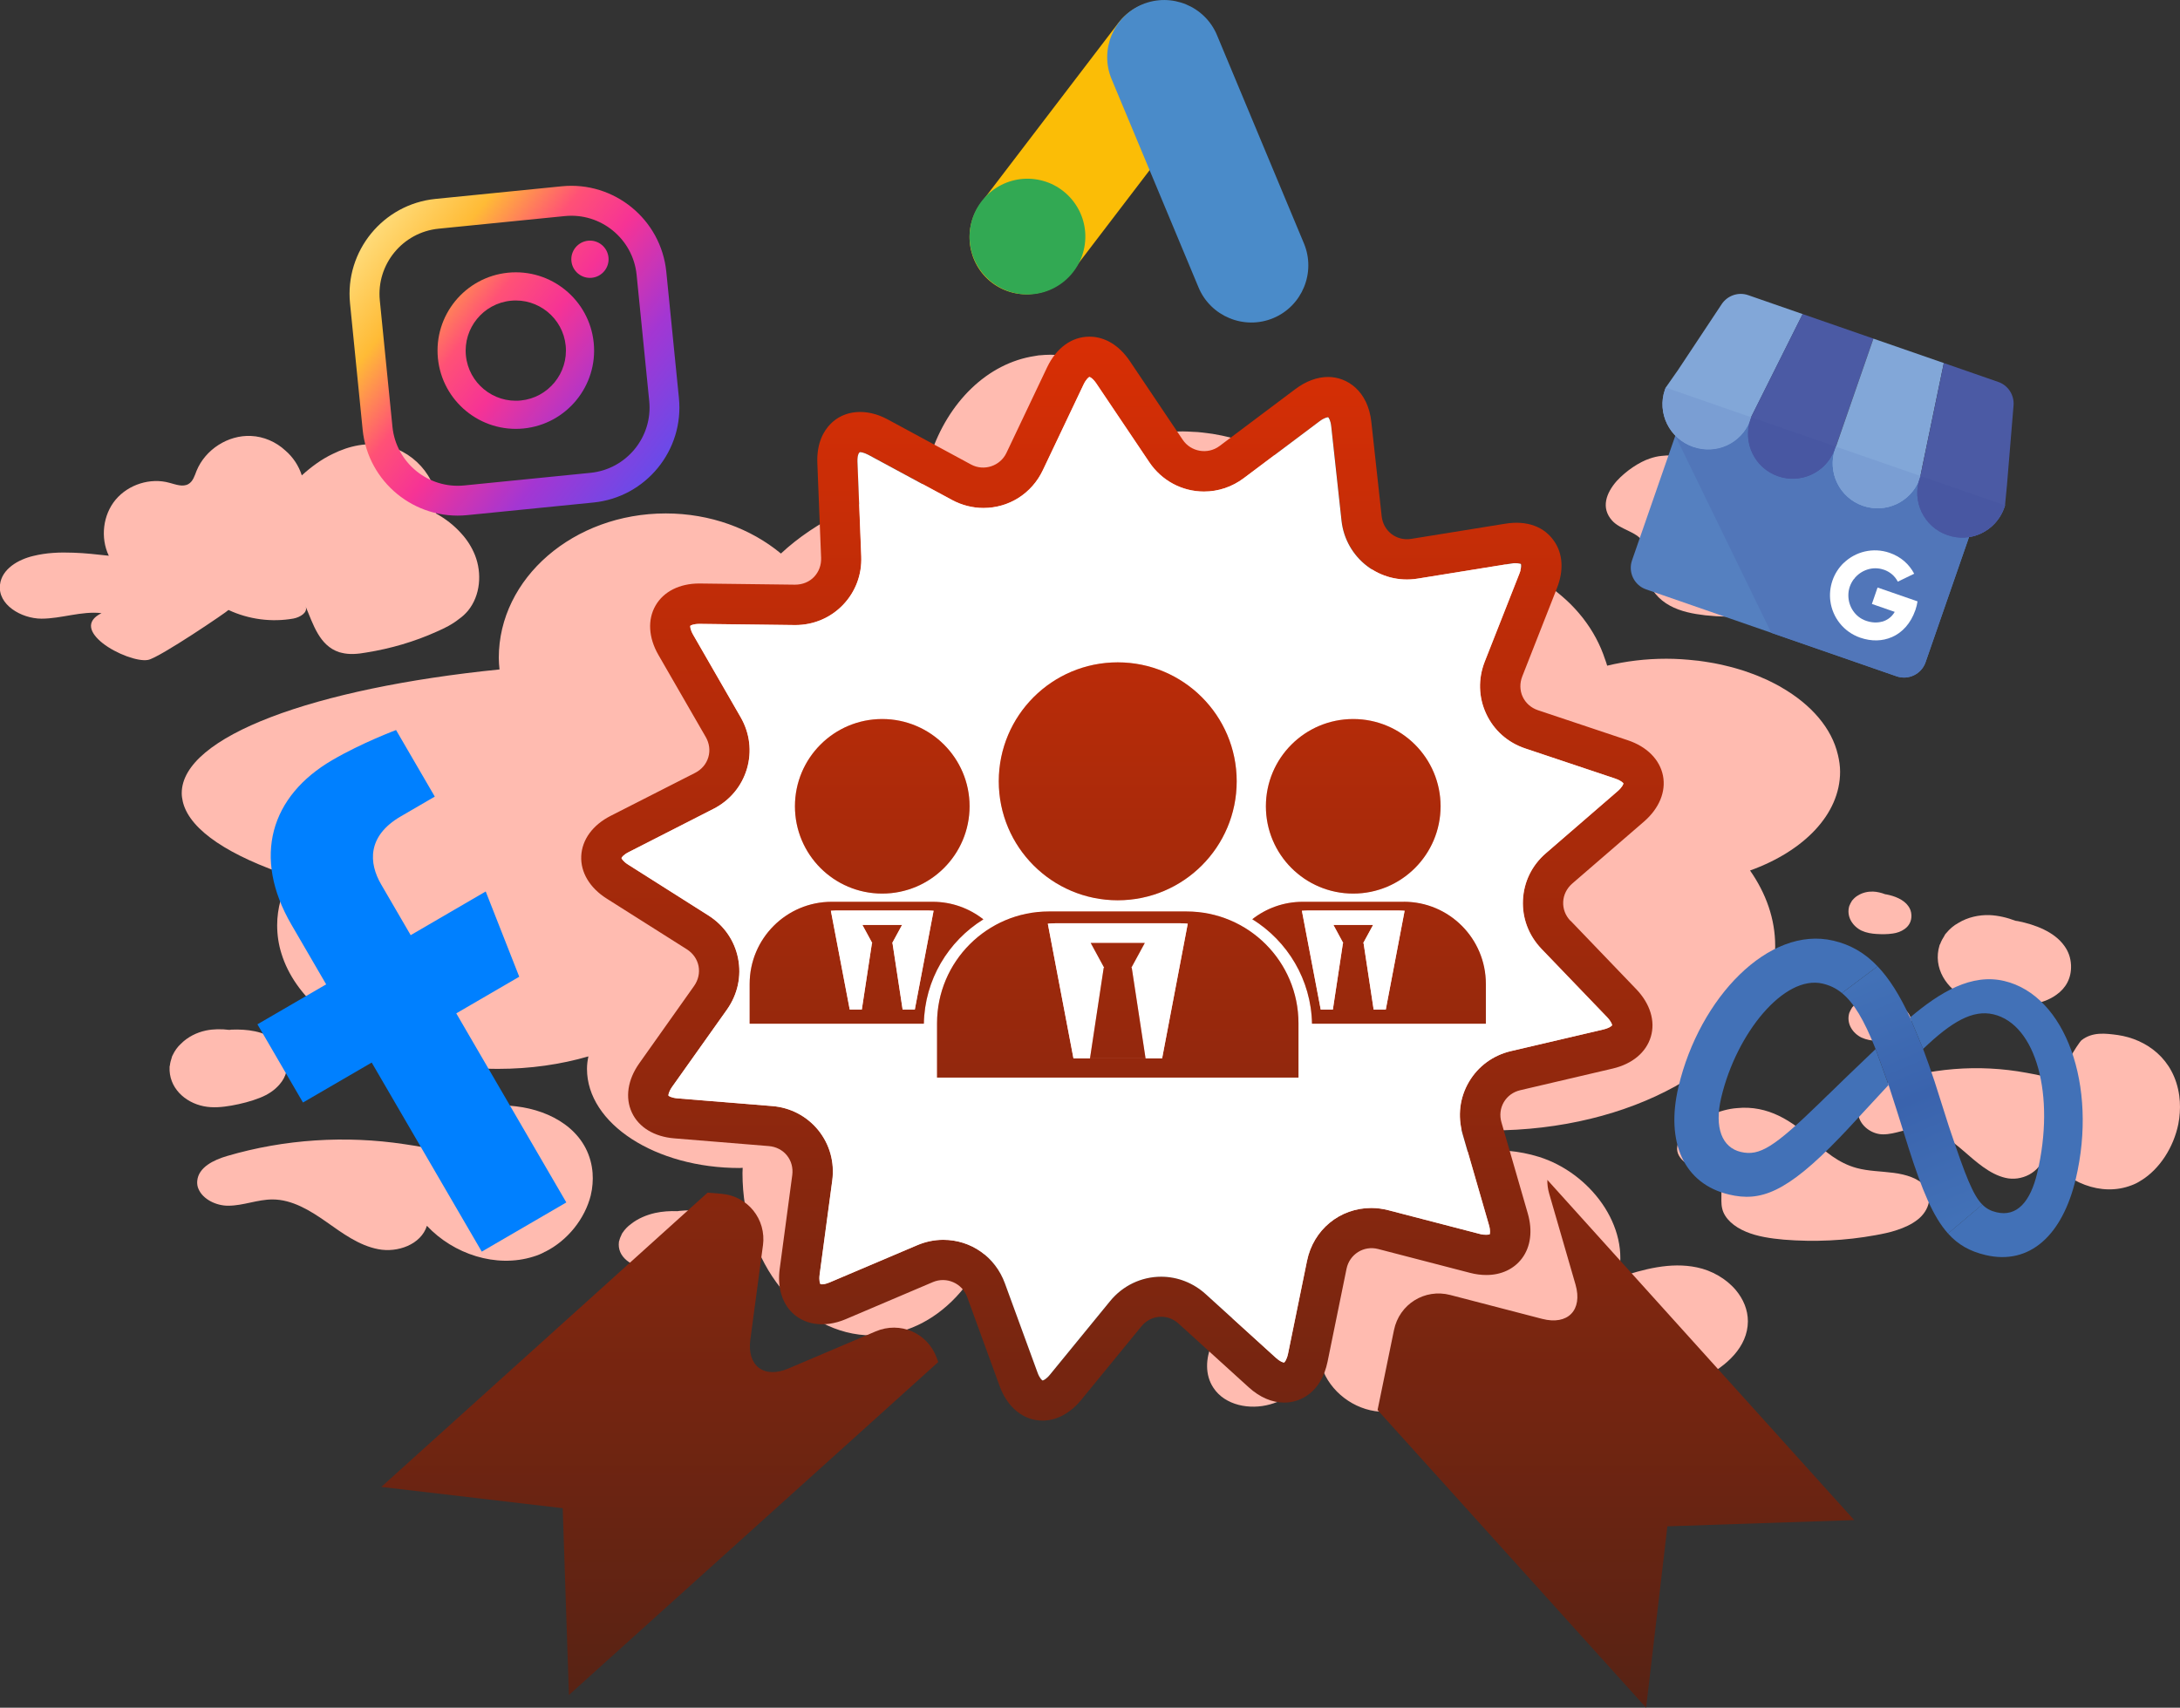 <svg xmlns="http://www.w3.org/2000/svg" xmlns:xlink="http://www.w3.org/1999/xlink" id="Capa_2" data-name="Capa 2" viewBox="0 0 445.68 349.18"><rect x="0" y="0" width="445.68" height="349.18" fill="#333333" stroke="none"/><defs><style>      .cls-1 {        fill: #82a7d8;      }      .cls-1, .cls-2, .cls-3, .cls-4, .cls-5, .cls-6 {        fill-rule: evenodd;      }      .cls-7 {        fill: url(#linear-gradient-2);      }      .cls-8 {        fill: #4271b7;      }      .cls-9 {        fill: #fff;      }      .cls-2 {        fill: #5176b9;      }      .cls-3 {        fill: #5580c0;      }      .cls-10 {        fill: url(#Degradado_sin_nombre_2-4);      }      .cls-11 {        fill: url(#Degradado_sin_nombre_2-8);      }      .cls-12 {        fill: url(#Degradado_sin_nombre_2-7);      }      .cls-13 {        fill: #fbbd06;      }      .cls-14 {        fill: #4a8bc9;      }      .cls-15 {        fill: url(#linear-gradient-3);      }      .cls-16 {        fill: url(#Degradado_sin_nombre_2-6);      }      .cls-17 {        fill: url(#Degradado_sin_nombre_2-9);      }      .cls-18 {        fill: url(#Degradado_sin_nombre_2);      }      .cls-19 {        fill: url(#Degradado_sin_nombre_2-10);      }      .cls-20 {        fill: #ffbbb0;      }      .cls-21 {        fill: url(#Degradado_sin_nombre_17);      }      .cls-22 {        fill: #0080ff;      }      .cls-4 {        fill: #7a9ed3;      }      .cls-23 {        fill: url(#Degradado_sin_nombre_2-5);      }      .cls-5 {        fill: #4857a2;      }      .cls-24 {        fill: url(#Degradado_sin_nombre_2-3);      }      .cls-25 {        fill: #32a953;      }      .cls-26 {        fill: url(#linear-gradient);      }      .cls-27 {        fill: url(#Degradado_sin_nombre_2-2);      }      .cls-6 {        fill: #4b5aa4;      }    </style><linearGradient id="Degradado_sin_nombre_17" data-name="Degradado sin nombre 17" x1="353.07" y1="11.23" x2="384.33" y2="53.96" gradientTransform="translate(40.04 108.17) rotate(13.28)" gradientUnits="userSpaceOnUse"><stop offset="0" stop-color="#4271b7"></stop><stop offset=".5" stop-color="#3a63ad"></stop><stop offset="1" stop-color="#4271b7"></stop></linearGradient><linearGradient id="linear-gradient" x1="-249.54" y1="-244.36" x2="-190.6" y2="-187.95" gradientTransform="translate(360.75 245.95) rotate(-5.71)" gradientUnits="userSpaceOnUse"><stop offset="0" stop-color="#ffe185"></stop><stop offset=".21" stop-color="#ffbb36"></stop><stop offset=".38" stop-color="#ff5176"></stop><stop offset=".52" stop-color="#f63395"></stop><stop offset=".74" stop-color="#a436d2"></stop><stop offset="1" stop-color="#5f4eed"></stop></linearGradient><linearGradient id="linear-gradient-2" x1="-266.17" y1="-226.98" x2="-207.23" y2="-170.57" xlink:href="#linear-gradient"></linearGradient><linearGradient id="linear-gradient-3" x1="-266.29" y1="-226.85" x2="-207.36" y2="-170.44" xlink:href="#linear-gradient"></linearGradient><linearGradient id="Degradado_sin_nombre_2" data-name="Degradado sin nombre 2" x1="229.48" y1="55.98" x2="229.48" y2="473.75" gradientUnits="userSpaceOnUse"><stop offset="0" stop-color="#de2f04"></stop><stop offset="1" stop-color="#1d1d1b"></stop></linearGradient><linearGradient id="Degradado_sin_nombre_2-2" data-name="Degradado sin nombre 2" x1="330.36" y1="55.98" x2="330.36" y2="473.75" xlink:href="#Degradado_sin_nombre_2"></linearGradient><linearGradient id="Degradado_sin_nombre_2-3" data-name="Degradado sin nombre 2" x1="134.88" y1="55.98" x2="134.88" y2="473.75" xlink:href="#Degradado_sin_nombre_2"></linearGradient><linearGradient id="Degradado_sin_nombre_2-4" data-name="Degradado sin nombre 2" x1="276.66" y1="55.98" x2="276.66" y2="473.75" xlink:href="#Degradado_sin_nombre_2"></linearGradient><linearGradient id="Degradado_sin_nombre_2-5" data-name="Degradado sin nombre 2" x1="279.89" y1="55.98" x2="279.89" y2="473.75" xlink:href="#Degradado_sin_nombre_2"></linearGradient><linearGradient id="Degradado_sin_nombre_2-6" data-name="Degradado sin nombre 2" x1="180.37" y1="55.98" x2="180.37" y2="473.75" xlink:href="#Degradado_sin_nombre_2"></linearGradient><linearGradient id="Degradado_sin_nombre_2-7" data-name="Degradado sin nombre 2" x1="177.15" y1="55.98" x2="177.15" y2="473.75" xlink:href="#Degradado_sin_nombre_2"></linearGradient><linearGradient id="Degradado_sin_nombre_2-8" data-name="Degradado sin nombre 2" x1="228.51" y1="55.98" x2="228.51" y2="473.75" xlink:href="#Degradado_sin_nombre_2"></linearGradient><linearGradient id="Degradado_sin_nombre_2-9" data-name="Degradado sin nombre 2" x1="228.52" y1="55.98" x2="228.52" y2="473.75" xlink:href="#Degradado_sin_nombre_2"></linearGradient><linearGradient id="Degradado_sin_nombre_2-10" data-name="Degradado sin nombre 2" x1="228.52" y1="55.98" x2="228.52" y2="473.75" xlink:href="#Degradado_sin_nombre_2"></linearGradient></defs><g id="Capa_1-2" data-name="Capa 1"><g><g><path class="cls-20" d="M266.63,221.84c10.21,5.76,23.55,9.3,38.17,9.3,28.69,0,52.57-13.53,57.28-31.28.15-.62.29-1.24.4-1.86.29-1.49.44-3.03.44-4.59,0-5.51-1.86-10.72-5.14-15.42,10.97-3.94,18.41-11.48,18.41-20.2,0-1.17-.18-2.31-.44-3.43,0,0,0,0,0,0,0-.01,0-.02-.01-.03-1.26-5.44-5.44-10.25-11.49-13.75-.15-.08-.29-.17-.43-.26-.6-.34-1.23-.65-1.87-.97-.23-.11-.46-.23-.69-.34-.61-.28-1.24-.55-1.88-.81-.28-.11-.56-.22-.84-.33-.64-.24-1.28-.47-1.94-.69-.31-.1-.62-.2-.93-.29-.67-.2-1.34-.4-2.03-.57-.31-.08-.63-.15-.95-.23-.72-.17-1.43-.33-2.17-.47-.29-.05-.58-.1-.87-.15-.78-.13-1.57-.26-2.37-.36-.19-.02-.39-.04-.59-.06-1.96-.22-3.96-.36-6.02-.36-4.27,0-8.31.51-12.1,1.42-.11-.41-.26-.8-.39-1.2,0,0,0,0,0,.01-.01-.03-.03-.06-.04-.1-.24-.72-.5-1.43-.8-2.13-.02-.04-.04-.08-.05-.12-.31-.71-.64-1.41-1.01-2.1-.02-.03-.03-.06-.05-.09-.37-.69-.77-1.36-1.2-2.02-.02-.03-.04-.06-.06-.09-.43-.65-.89-1.29-1.37-1.91-.03-.04-.06-.07-.09-.11-.48-.61-.99-1.21-1.52-1.78-.04-.05-.09-.09-.13-.14-.52-.56-1.07-1.11-1.64-1.63-.06-.06-.13-.11-.19-.17-.56-.51-1.14-1-1.73-1.47-.08-.07-.17-.13-.25-.19-.59-.46-1.2-.9-1.82-1.32-.1-.07-.21-.13-.31-.2-.62-.41-1.26-.8-1.91-1.18-.11-.06-.23-.12-.34-.18-.66-.36-1.33-.71-2.01-1.04-.11-.05-.23-.1-.34-.15-.7-.32-1.41-.63-2.14-.91-.09-.03-.18-.06-.27-.09-.76-.29-1.54-.56-2.33-.79-.02,0-.04,0-.06-.02-3.48-1.04-7.22-1.62-11.11-1.62-7.25,0-14,2.01-19.54,5.36,0-.33.07-.66.07-.98,0-8.64-4.32-16.39-11.16-21.79-.07-.05-.14-.11-.2-.16-.62-.48-1.25-.94-1.9-1.38-.09-.06-.18-.11-.26-.17-2.67-1.75-5.64-3.17-8.84-4.19-.28-.09-.56-.18-.84-.27-.62-.18-1.25-.34-1.89-.49-.35-.08-.7-.16-1.05-.24-.63-.13-1.26-.25-1.9-.35-.37-.06-.74-.1-1.11-.15-.66-.08-1.31-.17-1.98-.22-.28-.02-.56-.02-.84-.04-.71-.04-1.42-.09-2.15-.09-1.4,0-2.77.1-4.14.27-.09,0-.17.01-.26.02-4.27-8.77-11.69-14.87-20.3-15.82-.78-.09-1.56-.15-2.35-.15h0c-.76,0-1.5.05-2.24.12-.04,0-.09,0-.13,0-.28.03-.55.1-.83.14-9.7,1.46-17.77,9.42-21.35,20.31-.62,1.88-1.11,3.83-1.45,5.86-11.92,2.63-22.09,7.66-29.12,14.22-6.13-5.07-14.4-8.2-23.55-8.2-18.85,0-34.13,13.24-34.13,29.53,0,.8.07,1.6.15,2.37-37.96,3.83-64.97,13.71-64.97,25.3,0,0,0,0,0,0,0,0,0,0,0,0,0,0,0,.01,0,.02,0,.56.09,1.11.21,1.66.03.11.05.22.08.33,1.55,5.66,9.52,10.83,21.95,14.97-1.75,3.14-2.73,6.53-2.73,10.03,0,1.97.29,3.94.88,5.8,1.35,4.38,4.19,8.39,8.17,11.78,8.24,7.18,21.36,11.78,36.13,11.78,6.6,0,12.8-.91,18.45-2.55-.18.84-.29,1.68-.29,2.55,0,11.19,13.96,20.27,31.21,20.27.22,0,.4-.04.62-.04,0,.36-.04.73-.04,1.09,0,18.3,11.89,33.18,26.54,33.18,13.05,0,23.88-11.81,26.11-27.34,6.49,4.01,14.47,6.38,23.12,6.38,20.53,0,37.37-13.31,39.12-30.26Z"></path><path class="cls-20" d="M60.05,126.46c1.28-.25,2.92-1.2,2.44-2.44,1.53,3.57,2.77,7.98,6.85,9.33.14.04.29.07.44.11,1.64.44,3.43.26,5.1-.04,5-.8,9.88-2.22,14.47-4.3,1.57-.69,3.13-1.46,4.48-2.55.69-.47,1.31-1.06,1.86-1.71,2.52-3.1,2.88-7.62,1.42-11.34-.66-1.64-1.6-3.14-2.81-4.45-1.46-1.64-3.24-3.03-5.18-4.08,1.2-6.23-3.94-12.54-10.17-13.85-3.83-.8-7.55,0-10.94,1.68-2.3,1.09-4.41,2.66-6.31,4.38-.62-1.97-1.82-3.76-3.35-5.07-1.93-1.79-4.45-2.88-7.04-2.99-4.7-.22-9.33,2.77-11.12,7.11-.4,1.02-.73,2.19-1.68,2.73-1.17.66-2.59.07-3.87-.26-3.9-1.09-8.39.33-11.01,3.46-2.59,3.1-3.14,7.77-1.39,11.45-2.41-.26-4.85-.55-7.25-.62-2.77-.11-5.51,0-8.17.66-3.1.73-6.45,2.66-6.82,5.87-.51,4.08,4.3,6.93,8.46,6.96,4.12,0,8.2-1.6,12.29-1.13-3.43,1.71-2.3,4.12.22,6.13,2.77,2.19,7.29,3.83,9.3,3.43,2.33-.44,16.44-10.03,16.44-10.21,4.12,1.93,8.82,2.55,13.31,1.75Z"></path><path class="cls-20" d="M121.01,238.65c-1.28-7.62-8.35-11.59-15.46-12.43-3.06-.33-6.31-.69-9.08,1.06-.77.51-6.71,7.95-4.3,8.6-3.14-.84-6.27-1.49-9.48-1.93-12.07-1.82-24.54-1.02-36.24,2.41-2.73.8-5.91,2.3-6.13,5.14-.04.58.04,1.13.26,1.6.88,2.12,3.65,3.46,6.09,3.43,3.06,0,5.98-1.28,9.04-1.28,4.01,0,7.69,2.26,10.97,4.56,3.32,2.33,6.67,4.85,10.65,5.61,3.94.77,8.75-.95,9.95-4.78,5.43,5.8,14.15,8.68,21.73,6.31.84-.25,1.68-.58,2.44-1.02h.04c4.56-2.3,8.09-6.71,9.3-11.56v-.04c.07-.36.15-.73.22-1.09.22-1.49.26-3.03,0-4.56v-.04Z"></path><path class="cls-20" d="M445.53,224.1v-.04c-1.04-7.62-6.8-11.59-12.59-12.43-2.49-.33-5.13-.69-7.39,1.06-.62.51-5.46,7.95-3.5,8.6-2.55-.84-5.11-1.49-7.72-1.93-9.82-1.82-19.98-1.02-29.5,2.41-2.23.8-4.81,2.3-4.99,5.14-.03.58.03,1.13.21,1.6.71,2.12,2.97,3.46,4.96,3.43,2.49,0,4.87-1.28,7.36-1.28,3.26,0,6.26,2.26,8.93,4.56,2.7,2.33,5.43,4.85,8.67,5.61,3.2.77,7.12-.95,8.1-4.78,4.42,5.8,11.52,8.68,17.69,6.31.68-.25,1.37-.58,1.99-1.02h.03c3.71-2.3,6.59-6.71,7.57-11.56v-.04c.06-.36.12-.73.18-1.09.18-1.49.21-3.03,0-4.56Z"></path><path class="cls-20" d="M335.9,110.75c1.39,2.08.51,4.89.98,7.37.44,2.48,2.3,4.52,4.52,5.72,2.19,1.2,4.74,1.68,7.22,1.97,5.83.62,11.74.26,17.43-1.09,1.39-.33,2.81-.69,4.12-1.28,1.46-.62,2.81-1.42,3.94-2.55,1.17-1.17,1.97-2.77,2.19-4.41.22-1.35,0-2.66-.69-3.83-1.24-2.04-3.68-2.99-6.05-3.39-2.33-.4-4.77-.4-7.04-1.2-3.5-1.24-6.05-4.16-8.42-7-3.83-4.59-8.42-8.64-14.44-7.84-.77.07-1.57.26-2.41.55-2,.66-4.74,2.41-6.71,4.56-2.19,2.48-3.28,5.51-.98,8.09,1.71,1.93,4.92,2.19,6.34,4.34Z"></path><path class="cls-20" d="M387.1,239.81c-2.5-.33-5.12-.33-7.54-.99-3.75-1.02-6.49-3.43-9.03-5.77-4.1-3.79-9.03-7.13-15.47-6.47-.82.06-1.68.21-2.58.45-2.15.54-5.08,1.99-7.19,3.76-2.34,2.05-3.52,4.54-1.06,6.68,1.84,1.59,5.28,1.8,6.8,3.58,1.49,1.71.55,4.03,1.06,6.08.47,2.05,2.46,3.73,4.85,4.72,2.34.99,5.08,1.38,7.74,1.62,6.25.51,12.58.21,18.68-.9,1.49-.27,3.01-.57,4.42-1.05,1.56-.51,3.01-1.17,4.22-2.11,1.25-.96,2.11-2.29,2.34-3.64.24-1.11,0-2.2-.74-3.16-1.33-1.68-3.95-2.47-6.49-2.8Z"></path><path class="cls-20" d="M346.91,259.14c-5.36-1.13-10.94.36-16.15,2.12,2.7-10.54-5.8-21.51-16.15-24.72-8.2-2.55-16.73-1.2-24.76,1.28-3.61,1.13-5.14,1.46-8.68,1.06-3.32-.4-5.8-1.31-9.01.36-.04,0-.07,0-.11.04-4.01,2.19-6.05,6.71-7.8,10.94-1.97,4.7-3.97,9.77-2.73,14.69-4.23,1.49-8.57,3.24-11.59,6.53-.91.98-1.64,2.11-2.15,3.35-1.31,2.95-1.46,6.34.29,8.97,2.37,3.61,7.44,4.56,11.59,3.39,4.16-1.17,7.58-3.97,10.9-6.71,2.08,4.89,7.22,8.28,12.54,8.24,5.29-.04,10.43-3.54,12.4-8.46,15.06,7.8,33.47,8.93,49.4,2.99,1.09-.4,2.19-.88,3.25-1.46,4.85-2.44,9.15-6.34,9.19-11.56,0-2.41-.95-4.59-2.48-6.42-1.97-2.33-4.92-4.01-7.95-4.63Z"></path><path class="cls-20" d="M402.04,204.12c1.93.91,4.16,1.24,6.27,1.39,2.3.15,4.7.15,7-.18,1.86-.26,3.65-.87,5.1-1.93,1.86-1.31,3.1-3.32,2.99-6.05-.07-1.57-.58-2.88-1.38-3.97-2.04-2.88-6.02-4.34-9.44-5.03-.15-.04-.33-.04-.51-.07-1.71-.66-3.54-1.09-5.32-1.17-2.19-.07-4.48.44-6.38,1.6-.95.51-1.79,1.24-2.48,2.08,0,0-.04,0-.04.04-.18.18-.29.36-.36.55-.33.51-.62,1.02-.84,1.64-.07.07-.11.18-.14.29-1.39,4.59,1.42,8.9,5.54,10.83Z"></path><path class="cls-20" d="M380.69,212.19c.91.43,1.96.58,2.96.65,1.08.07,2.22.07,3.3-.09.88-.12,1.72-.41,2.41-.91.88-.62,1.46-1.56,1.41-2.85-.03-.74-.27-1.36-.65-1.87-.96-1.36-2.84-2.05-4.46-2.37-.07-.02-.15-.02-.24-.03-.81-.31-1.67-.52-2.51-.55-1.03-.03-2.12.21-3.01.76-.45.24-.84.58-1.17.98,0,0-.02,0-.02.02-.09.09-.14.17-.17.26-.16.24-.29.48-.4.77-.03.03-.05.09-.07.14-.65,2.17.67,4.2,2.61,5.11Z"></path><path class="cls-20" d="M380.69,190.32c.91.43,1.96.59,2.96.65,1.08.07,2.22.07,3.3-.09.88-.12,1.72-.41,2.41-.91.88-.62,1.46-1.56,1.41-2.85-.03-.74-.27-1.36-.65-1.87-.96-1.36-2.84-2.05-4.46-2.37-.07-.02-.15-.02-.24-.03-.81-.31-1.67-.52-2.51-.55-1.03-.03-2.12.21-3.01.76-.45.24-.84.59-1.17.98,0,0-.02,0-.02.02-.09.09-.14.17-.17.26-.16.24-.29.48-.4.77-.03.03-.05.09-.07.14-.65,2.17.67,4.2,2.61,5.11Z"></path><path class="cls-20" d="M47.31,226.06c1.99-.36,4.04-.87,5.92-1.63,1.53-.61,2.92-1.51,3.94-2.72,1.31-1.51,1.94-3.48,1.27-5.79-.39-1.32-1.1-2.33-2.02-3.09-2.35-2.02-6.04-2.43-9.1-2.3-.13,0-.29.04-.45.05-1.6-.2-3.24-.19-4.78.13-1.88.4-3.73,1.32-5.1,2.71-.7.63-1.26,1.43-1.67,2.29,0,0-.03,0-.02.04-.12.19-.17.37-.2.54-.17.5-.31,1-.37,1.57-.05.08-.05.18-.06.28-.21,4.21,3.08,7.28,7,8.06,1.84.37,3.8.18,5.63-.14Z"></path><path class="cls-20" d="M147.4,248.77c-2.11-1.36-5.57-1.45-8.48-1.18-.12,0-.27.04-.43.06-1.5-.06-3.06.04-4.53.36-1.8.4-3.6,1.17-4.97,2.27-.7.5-1.27,1.12-1.71,1.78,0,0-.03,0-.02.03-.12.15-.18.28-.21.41-.19.38-.35.75-.44,1.18-.05.06-.06.13-.07.21-.43,3.1,2.51,5.18,6.17,5.53,1.72.17,3.58-.08,5.33-.42,1.9-.37,3.86-.86,5.69-1.53,1.48-.53,2.85-1.27,3.88-2.22,1.32-1.18,2.03-2.67,1.52-4.32-.3-.95-.91-1.65-1.73-2.16Z"></path></g><g><g><path class="cls-8" d="M409.74,200.58c-6.65-1.57-13.04,2.21-19.25,7.47l2.67,6.43c5.85-5.61,10.17-8.07,14.38-7.08,8.74,2.06,12.69,16.59,8.96,32.39-1.42,6.03-4.22,9.06-8.31,8.09-1.16-.27-2.08-.73-2.93-1.59l-7.01,5.92c2.08,2.32,4.5,3.66,7.68,4.41,8.99,2.12,15.7-3.98,18.45-15.6,4.49-19.04-2.08-37.48-14.64-40.44ZM373.65,223.92c-1.01.98-1.54,1.51-1.54,1.51-9.43,9.16-12.38,11.01-16.21,10.11s-5.47-4.94-4.01-11.12c3.12-13.21,12.89-25.15,20.74-23.3,1.43.34,2.72.93,3.93,1.93l7.29-5.47c-2.67-2.81-5.6-4.43-9.03-5.24-13.2-3.12-27.37,11.68-31.67,29.87-2.69,11.38,1.13,19.86,10.35,22.04,6.34,1.5,11.66-.27,22.59-11.64.51-.52,1.02-1.06,1.55-1.63,0,0,5.01-5.41,8.46-9.14l-2.65-7.34c-4.55,4.33-7.96,7.63-9.79,9.43Z"></path><path class="cls-21" d="M405.27,246.3l-7.01,5.92c-3.04-3.39-5.33-8.87-8.12-17.66l-.22-.71-2.18-6.93c-.57-1.82-1.12-3.51-1.64-5.09l-2.65-7.34c-2.39-6.02-4.5-9.5-6.89-11.44l7.29-5.47c2.37,2.48,4.52,5.88,6.64,10.47l2.67,6.43c.77,2.05,1.55,4.26,2.35,6.66l2.88,9.06c.19.56.37,1.1.55,1.63,2.89,8.55,4.41,12.53,6.32,14.47Z"></path></g><g><path class="cls-13" d="M202.79,57.8h0c-5.1-3.9-6.09-11.26-2.2-16.36l28.01-36.7c3.9-5.1,11.26-6.09,16.36-2.2h0c5.1,3.9,6.09,11.26,2.2,16.36l-28.01,36.7c-3.9,5.1-11.26,6.09-16.36,2.2h0Z"></path><path class="cls-14" d="M260.3,65.05h0c-5.93,2.47-12.8-.35-15.27-6.28l-17.78-42.6c-2.47-5.93.35-12.8,6.28-15.27h0c5.93-2.47,12.8.35,15.27,6.28l17.78,42.6c2.47,5.93-.35,12.8-6.28,15.27h0Z"></path><path class="cls-25" d="M221.79,49.89c-.84,6.48-6.77,11.06-13.25,10.22s-11.06-6.77-10.22-13.25c.84-6.48,6.77-11.06,13.25-10.22,6.48.84,11.06,6.77,10.22,13.25h0Z"></path></g><path class="cls-22" d="M106.15,199.7l-6.85-17.42-15.34,8.93-6.04-10.38c-2.55-4.37-2.88-9.89,3.99-13.89l6.98-4.06-7.92-13.61s-6.96,2.6-13.01,6.13c-12.64,7.35-16.44,19.82-8.37,33.68l7.09,12.19-14.05,8.17,9.31,15.99,14.05-8.17,22.5,38.66,17.29-10.06-22.5-38.66,12.89-7.5Z"></path><g><path class="cls-3" d="M345.33,80.91l60.02,20.83-11.69,33.67c-.84,2.42-3.51,3.71-5.92,2.87l-51.22-17.77c-2.42-.84-3.71-3.51-2.87-5.93l11.69-33.67h0Z"></path><path class="cls-1" d="M342.91,75.86l-2.37,3.39c-.06.14-.11.28-.16.42-1.66,4.78.91,10.02,5.75,11.7,4.73,1.64,9.87-.74,11.65-5.32.03-.1.06-.2.1-.3s.07-.2.11-.3c.01-.04.03-.08.04-.13h-.03s10.54-21.1,10.54-21.1l-11.14-3.87c-2.04-.71-4.26.1-5.41,1.83l-9.07,13.68h0Z"></path><path class="cls-6" d="M375.32,91.32h.01s0,0,0,0l7.66-22.09-14.47-5.02-10.54,21.09c-.06.14-.11.28-.16.42-1.66,4.78.88,10.01,5.67,11.67,4.69,1.63,9.8-.76,11.57-5.35.03-.1.06-.2.1-.3s.07-.2.11-.3c.01-.04.03-.08.04-.13h0Z"></path><path class="cls-2" d="M357.75,86.11c-1.8,4.54-6.91,6.89-11.62,5.26-1.42-.49-2.65-1.3-3.63-2.3v.02s19.63,40.31,19.63,40.31l25.61,8.89c2.42.84,5.09-.45,5.92-2.87l8.89-25.61c3.13-.5,5.9-2.61,7.11-5.75.03-.1.06-.2.1-.3s.07-.2.11-.3l.04-.13-4.56-1.58-12.59-4.37-.12-.04s0,0,0,0c-.01.04-.02.08-.04.12-.04.1-.07.2-.11.3s-.07.2-.1.3c-.02.04-.03.08-.05.12-1.81,4.51-6.87,6.85-11.51,5.24s-7.21-6.66-5.75-11.36c-1.77,4.59-6.87,6.98-11.56,5.36s-7.18-6.62-5.78-11.3h0Z"></path><path class="cls-1" d="M392.98,95.5l4.41-21.27-14.39-4.99-7.66,22.09h0s0,0,0,0c-.06.14-.11.28-.16.42-1.66,4.78.87,10.01,5.66,11.67,4.68,1.62,9.79-.77,11.56-5.36.03-.1.06-.2.1-.3s.07-.2.11-.3c.01-.04.03-.08.04-.13h-.04s.38-1.83.38-1.83h0Z"></path><path class="cls-6" d="M392.64,97.33c-.06.14-.11.28-.16.42-1.66,4.78.86,10,5.64,11.66s9.77-.77,11.54-5.36c.03-.1.06-.2.1-.3s.07-.2.11-.3c.01-.04.03-.08.04-.13l.39-4.07,1.35-16.36c.17-2.07-1.07-4.08-3.11-4.79l-11.14-3.87-4.79,23.09h.04Z"></path><path class="cls-9" d="M391.56,124.81l.02-.06c.21-.6.35-1.2.44-1.79l-8.17-2.83-1.16,3.36,4.67,1.62c-.58,1.01-1.51,1.72-2.64,2.02l-.76,2.18,2.8.97c2.16-.94,3.87-2.83,4.79-5.46h0Z"></path><path class="cls-9" d="M380.29,130.38c2.34.81,4.57.72,6.47-.11l-2.05-3.15c-.96.25-2.06.21-3.22-.19-2.26-.78-3.64-2.97-3.61-5.26l-2.9-1.01-.78,2.25c.44,3.33,2.7,6.29,6.09,7.47h0Z"></path><path class="cls-9" d="M377.88,121.67c0-.58.1-1.17.3-1.74s.49-1.09.84-1.55l.78-2.25-2.9-1.01c-.99.97-1.79,2.18-2.27,3.58s-.61,2.84-.43,4.22l3.68-1.24h0Z"></path><path class="cls-9" d="M385.12,116.48c1.27.44,2.26,1.28,2.87,2.45l3.35-1.62c-1.02-1.92-2.68-3.46-5.02-4.27-3.39-1.18-7-.25-9.41,2.09l2.12,3.25c1.39-1.81,3.84-2.68,6.09-1.89h0Z"></path><path class="cls-4" d="M358.02,85.32l-17.48-6.07c-.06.14-.11.28-.16.42-1.66,4.78.91,10.02,5.75,11.7s9.87-.74,11.65-5.32c.03-.1.06-.2.1-.3s.07-.2.11-.3c.01-.04.03-.08.04-.13h0Z"></path><path class="cls-4" d="M392.64,97.33l-17.29-6c-.06.14-.11.28-.16.42-1.66,4.78.87,10.01,5.65,11.66s9.78-.77,11.55-5.36c.03-.1.06-.2.1-.3s.07-.2.11-.3c.01-.04.03-.08.04-.13h0Z"></path><path class="cls-5" d="M375.29,91.31l-17.27-5.99c-.06.14-.11.28-.16.42-1.66,4.78.86,10,5.64,11.66,4.67,1.62,9.77-.77,11.54-5.36.03-.1.06-.2.1-.3s.07-.2.11-.3c.01-.04.03-.08.04-.13h0Z"></path><path class="cls-5" d="M409.9,103.32l-17.27-5.99c-.06.14-.11.28-.16.42-1.66,4.78.86,10,5.64,11.66s9.77-.77,11.54-5.36c.03-.1.06-.2.1-.3s.07-.2.11-.3c.01-.04.03-.08.04-.13h0Z"></path></g><g><path class="cls-26" d="M120.23,49.22c-2.09.21-3.62,2.08-3.41,4.17.21,2.09,2.08,3.62,4.17,3.41s3.62-2.08,3.41-4.17c-.21-2.09-2.08-3.62-4.17-3.41Z"></path><path class="cls-7" d="M103.86,55.76c-8.78.88-15.21,8.73-14.33,17.52.88,8.78,8.73,15.21,17.52,14.33,8.78-.88,15.21-8.74,14.33-17.52-.88-8.78-8.73-15.21-17.52-14.33ZM106.47,81.89c-5.62.56-10.66-3.56-11.22-9.18s3.56-10.66,9.18-11.22c5.62-.56,10.66,3.56,11.22,9.18.56,5.62-3.56,10.66-9.18,11.22Z"></path><path class="cls-15" d="M121.32,102.75l-25.82,2.58c-10.71,1.07-20.29-6.77-21.36-17.48l-2.58-25.82c-1.07-10.71,6.77-20.29,17.48-21.36l25.82-2.58c10.71-1.07,20.29,6.77,21.36,17.48l2.58,25.82c1.07,10.71-6.77,20.29-17.48,21.36ZM89.66,46.76c-7.36.74-12.74,7.32-12.01,14.67l2.58,25.82c.74,7.36,7.32,12.74,14.67,12.01l25.82-2.58c7.36-.74,12.74-7.32,12.01-14.67l-2.58-25.82c-.74-7.36-7.32-12.74-14.67-12.01l-25.82,2.58Z"></path></g><g><path class="cls-18" d="M321.07,188.29c-1.03-1.07-1.56-2.45-1.49-3.88.06-1.44.73-2.76,1.84-3.74l14.68-12.68c3.1-2.69,4.52-6.11,3.88-9.39-.66-3.29-3.27-5.92-7.16-7.23l-18.39-6.15c-1.41-.47-2.52-1.45-3.13-2.75-.6-1.29-.63-2.77-.09-4.16l7.09-18.04c1.42-3.59,1.23-7-.55-9.59-2-2.95-5.51-4.34-10.06-3.59l-19.15,3.09c-3.06.5-5.74-1.59-6.07-4.63l-2.11-19.26c-.69-6.36-4.94-9.21-8.84-9.21-2.23,0-4.54.86-6.7,2.48l-15.5,11.64c-2.4,1.8-5.86,1.2-7.52-1.27l-10.82-16.1c-2.17-3.22-5.1-4.99-8.26-4.99-3.59,0-6.74,2.27-8.64,6.25l-8.32,17.51c-1.27,2.69-4.59,3.81-7.24,2.38l-17.06-9.23c-4.35-2.35-8.93-1.92-11.72.99-1.3,1.34-2.81,3.81-2.64,7.97l.77,19.37c.05,1.48-.46,2.84-1.44,3.88-.98,1.02-2.34,1.59-3.89,1.59l-19.58-.24c-4.02,0-7.29,1.64-8.94,4.51-1.66,2.88-1.45,6.56.59,10.1l9.68,16.79c.74,1.29.93,2.76.52,4.13-.41,1.38-1.37,2.51-2.7,3.19l-17.27,8.79c-3.67,1.87-5.85,4.86-6.01,8.21-.16,3.34,1.74,6.52,5.21,8.71l16.39,10.37c1.25.8,2.1,2.02,2.38,3.41.27,1.41-.05,2.86-.91,4.08l-11.21,15.82c-2.38,3.36-2.92,7.03-1.51,10.06,1.41,3.03,4.58,4.95,8.67,5.28l19.33,1.58c1.48.12,2.8.8,3.7,1.91s1.28,2.54,1.09,4.02l-2.57,19.21c-.45,3.38.31,6.39,2.13,8.48,2.57,2.93,6.92,3.66,11.35,1.78l17.84-7.59c2.78-1.18,5.97.23,7,3.03l6.64,18.22c1.62,4.42,4.9,7.07,8.78,7.07,2.88,0,5.69-1.52,7.92-4.25l12.28-15.01c1.02-1.26,2.5-1.97,4.06-1.97.91,0,2.27.24,3.55,1.4l14.36,13.04c2.24,2.03,4.74,3.11,7.24,3.11,3.45,0,7.59-2.2,8.86-8.38l3.88-19c.61-2.94,3.51-4.8,6.48-4.02l18.76,4.87c1.14.3,2.27.44,3.35.44,3.03,0,5.61-1.2,7.26-3.38,1.8-2.39,2.22-5.67,1.2-9.21l-5.38-18.62c-.42-1.43-.24-2.89.48-4.13.73-1.24,1.92-2.11,3.38-2.45l18.88-4.42c4.01-.94,6.85-3.31,7.8-6.52.95-3.2-.14-6.74-2.98-9.71l-13.43-13.99ZM327.81,210.49l-18.89,4.42c-3.66.86-6.72,3.09-8.6,6.3-1.89,3.21-2.34,6.98-1.3,10.6l5.38,18.62c.37,1.24.2,1.87.16,1.95-.09.05-.97.2-1.98-.07l-18.75-4.87c-1.14-.29-2.31-.45-3.47-.45-6.45,0-11.84,4.45-13.14,10.8l-3.88,19c-.27,1.27-.71,1.74-.8,1.8-.23,0-.85-.2-1.7-.98l-14.35-13.03c-2.52-2.28-5.74-3.54-9.08-3.54-4.04,0-7.85,1.82-10.44,4.99l-12.28,15.02c-.79.97-1.38,1.2-1.52,1.21-.13-.05-.62-.48-1.05-1.66l-6.66-18.21c-1.97-5.39-6.92-8.89-12.61-8.89-1.84,0-3.63.38-5.34,1.11l-17.84,7.58c-.82.35-1.36.41-1.62.41l-.3-.04c-.08-.09-.34-.69-.17-1.96l2.58-19.21c.5-3.74-.51-7.39-2.84-10.29-2.34-2.88-5.69-4.66-9.44-4.95l-19.33-1.57c-1.3-.11-1.82-.49-1.88-.56-.03-.1.02-.75.76-1.81l11.23-15.82c2.16-3.09,2.97-6.79,2.25-10.43-.72-3.65-2.88-6.76-6.06-8.78l-16.39-10.38c-1.1-.69-1.38-1.27-1.39-1.36.03-.11.36-.66,1.52-1.24l17.27-8.81c3.36-1.71,5.79-4.62,6.85-8.18,1.06-3.57.6-7.32-1.29-10.59l-9.67-16.79c-.66-1.13-.64-1.77-.62-1.87.08-.08.6-.4,1.92-.4h0l19.55.24c3.74,0,7.21-1.47,9.76-4.13,2.55-2.66,3.88-6.18,3.73-9.91l-.77-19.37c-.05-1.31.27-1.87.52-1.95.2,0,.77.06,1.71.55l17.07,9.22c1.99,1.08,4.23,1.65,6.45,1.65,5.23,0,9.89-2.97,12.14-7.72l8.33-17.53c.56-1.16,1.1-1.52,1.19-1.54.12,0,.7.27,1.43,1.35l10.82,16.09c2.53,3.76,6.7,5.99,11.17,5.99,2.94,0,5.74-.94,8.13-2.73l15.5-11.64c1.04-.77,1.63-.81,1.77-.83.09.07.48.58.63,1.87l2.1,19.28c.84,7.6,7.8,13.12,15.58,11.85l19.14-3.09c1.07-.18,1.89.05,1.95.09.05.1.17.74-.3,1.95l-7.1,18.03c-1.38,3.51-1.28,7.29.3,10.67,1.57,3.37,4.4,5.88,7.98,7.08l18.4,6.16c1.23.41,1.64.9,1.68.98,0,.12-.2.73-1.18,1.59l-14.66,12.68c-2.86,2.46-4.52,5.85-4.7,9.56-.18,3.72,1.16,7.25,3.77,9.99l13.43,13.98c.9.95,1.04,1.57,1.03,1.66-.05.09-.52.55-1.78.85Z"></path><path class="cls-9" d="M330.21,159.2l-18.4-6.16c-3.58-1.2-6.41-3.71-7.98-7.08-1.58-3.38-1.67-7.16-.3-10.67l7.1-18.03c.48-1.21.36-1.85.3-1.95-.05-.05-.88-.27-1.95-.09l-19.14,3.09c-7.78,1.27-14.75-4.26-15.58-11.85l-2.1-19.28c-.14-1.29-.54-1.8-.63-1.87-.14.02-.73.05-1.77.83l-15.5,11.64c-2.39,1.79-5.2,2.73-8.13,2.73-4.47,0-8.64-2.23-11.17-5.99l-10.82-16.09c-.73-1.09-1.31-1.34-1.43-1.35-.09.02-.63.38-1.19,1.54l-8.33,17.53c-2.25,4.75-6.91,7.72-12.14,7.72-2.23,0-4.46-.57-6.45-1.65l-17.07-9.22c-.94-.49-1.51-.55-1.71-.55-.24.08-.56.64-.52,1.95l.77,19.37c.15,3.73-1.18,7.25-3.73,9.91-2.55,2.66-6.02,4.13-9.76,4.13l-19.55-.24h0c-1.32,0-1.84.32-1.92.4-.02.09-.04.73.62,1.87l9.67,16.79c1.89,3.27,2.34,7.02,1.29,10.59-1.06,3.56-3.49,6.47-6.85,8.18l-17.27,8.81c-1.16.58-1.49,1.13-1.52,1.24.02.09.29.67,1.39,1.36l16.39,10.38c3.18,2.02,5.34,5.13,6.06,8.78.72,3.64-.09,7.35-2.25,10.43l-11.23,15.82c-.74,1.06-.79,1.71-.76,1.81.05.07.58.45,1.88.56l19.33,1.57c3.75.3,7.1,2.07,9.44,4.95,2.33,2.9,3.34,6.56,2.84,10.29l-2.58,19.21c-.16,1.27.09,1.87.17,1.96l.3.04c.26,0,.8-.06,1.62-.41l17.84-7.58c1.71-.73,3.5-1.11,5.34-1.11,5.69,0,10.64,3.5,12.61,8.89l6.66,18.21c.42,1.18.91,1.6,1.05,1.66.15-.02.73-.24,1.52-1.21l12.28-15.02c2.59-3.17,6.4-4.99,10.44-4.99,3.34,0,6.56,1.26,9.08,3.54l14.35,13.03c.85.78,1.47.98,1.7.98.09-.05.53-.52.8-1.8l3.88-19c1.3-6.35,6.7-10.8,13.14-10.8,1.16,0,2.33.16,3.47.45l18.75,4.87c1.02.27,1.9.12,1.98.07.04-.08.21-.7-.16-1.95l-5.38-18.62c-1.04-3.62-.59-7.38,1.3-10.6,1.88-3.2,4.93-5.44,8.6-6.3l18.89-4.42c1.27-.3,1.73-.76,1.78-.85,0-.09-.13-.72-1.03-1.66l-13.43-13.98c-2.61-2.74-3.95-6.27-3.77-9.99.18-3.71,1.84-7.1,4.7-9.56l14.66-12.68c.98-.85,1.18-1.47,1.18-1.59-.04-.08-.45-.57-1.68-.98ZM276.66,147.02c9.86,0,17.86,7.99,17.86,17.84s-7.99,17.85-17.86,17.85-17.85-7.99-17.85-17.85,7.99-17.84,17.85-17.84ZM228.51,135.43c13.43,0,24.32,10.89,24.32,24.32s-10.89,24.33-24.32,24.33-24.32-10.89-24.32-24.33,10.89-24.32,24.32-24.32ZM180.36,147.02c9.87,0,17.86,7.99,17.86,17.84s-7.99,17.85-17.86,17.85-17.84-7.99-17.84-17.85,7.99-17.84,17.84-17.84ZM153.26,209.32v-8.14c0-9.27,7.51-16.79,16.77-16.79h20.67c3.91,0,7.49,1.35,10.35,3.59-7.18,4.45-12,12.32-12.17,21.34h-35.61ZM265.46,220.33h-73.89v-11.1c0-12.62,10.24-22.86,22.86-22.86h28.16c12.63,0,22.87,10.24,22.87,22.86v11.1ZM303.76,209.32h-35.54c-.17-9.02-5.02-16.9-12.21-21.36,2.84-2.22,6.42-3.56,10.31-3.56h20.66c9.27,0,16.77,7.52,16.77,16.79v8.14Z"></path><path class="cls-27" d="M315.28,269.67l-18.77-4.88c-5.25-1.37-10.45,1.88-11.53,7.2l-3.35,16.32,54.9,60.87,4.35-37.09,38.19-1.28-62.73-69.56c-.02.91.1,1.85.37,2.79l5.39,18.62c1.5,5.22-1.57,8.37-6.82,7.01Z"></path><path class="cls-24" d="M155.98,254.67c.72-5.38-3.12-10.15-8.54-10.58l-2.78-.23-66.71,60.17,37.09,4.35,1.27,38.2,75.5-68.08-.31-.86c-1.86-5.1-7.47-7.54-12.48-5.41l-17.85,7.59c-4.99,2.13-8.49-.54-7.77-5.91l2.57-19.23Z"></path><path class="cls-10" d="M294.51,164.86c0,9.85-7.99,17.85-17.86,17.85s-17.85-7.99-17.85-17.85,7.99-17.84,17.85-17.84,17.86,7.99,17.86,17.84Z"></path><path class="cls-23" d="M286.99,184.39h-20.66c-3.9,0-7.47,1.34-10.31,3.56,7.19,4.46,12.03,12.35,12.21,21.36h35.54v-8.14c0-9.27-7.5-16.79-16.77-16.79ZM283.31,206.43h-2.48l-2.06-13.59h-.08l2.03-3.73h-8.12l2.02,3.73h-.07l-2.06,13.59h-2.48l-3.85-20.21,1.14-.05h18.72c.38,0,.76.02,1.14.05l-3.85,20.21Z"></path><path class="cls-9" d="M287.16,186.23l-3.85,20.21h-2.48l-2.06-13.59h-.08l2.03-3.73h-8.12l2.02,3.73h-.07l-2.06,13.59h-2.48l-3.85-20.21,1.14-.05h18.72c.38,0,.76.02,1.14.05Z"></path><path class="cls-16" d="M198.22,164.86c0,9.85-7.99,17.85-17.86,17.85s-17.84-7.99-17.84-17.85,7.99-17.84,17.84-17.84,17.86,7.99,17.86,17.84Z"></path><path class="cls-12" d="M190.7,184.39h-20.67c-9.26,0-16.77,7.52-16.77,16.79v8.14h35.61c.17-9.02,4.99-16.89,12.17-21.34-2.86-2.24-6.44-3.59-10.35-3.59ZM187.02,206.43h-2.48l-2.07-13.59h-.07l2.03-3.73h-8.12l2.02,3.73h-.07l-2.07,13.59h-2.47l-3.85-20.21,1.14-.05h18.72l1.14.05-3.84,20.21Z"></path><polygon class="cls-9" points="190.86 186.23 187.02 206.43 184.53 206.43 182.46 192.85 182.39 192.85 184.42 189.12 176.3 189.12 178.33 192.85 178.26 192.85 176.19 206.43 173.72 206.43 169.86 186.23 171.01 186.17 189.72 186.17 190.86 186.23"></polygon><path class="cls-11" d="M252.83,159.75c0,13.44-10.89,24.33-24.32,24.33s-24.32-10.89-24.32-24.33,10.89-24.32,24.32-24.32,24.32,10.89,24.32,24.32Z"></path><path class="cls-17" d="M242.59,186.37h-28.16c-12.61,0-22.86,10.24-22.86,22.86v11.1h73.89v-11.1c0-12.62-10.24-22.86-22.87-22.86ZM237.58,216.41h-14.74l2.81-18.51-2.81,18.51h-3.38l-5.24-27.54c.51-.04,1.03-.09,1.55-.09h25.5c.53,0,1.05.05,1.56.09l-5.24,27.54Z"></path><path class="cls-9" d="M242.82,188.87l-5.24,27.54h-3.38l-2.82-18.51h-.1l2.77-5.09h-11.06l2.76,5.09h-.1l-2.81,18.51h-3.38l-5.24-27.54c.51-.04,1.03-.09,1.55-.09h25.5c.53,0,1.05.05,1.56.09Z"></path><polygon class="cls-19" points="225.64 197.89 225.75 197.89 222.99 192.81 234.04 192.81 231.28 197.89 231.38 197.89 234.2 216.41 222.84 216.41 225.64 197.89"></polygon></g></g></g></g></svg>